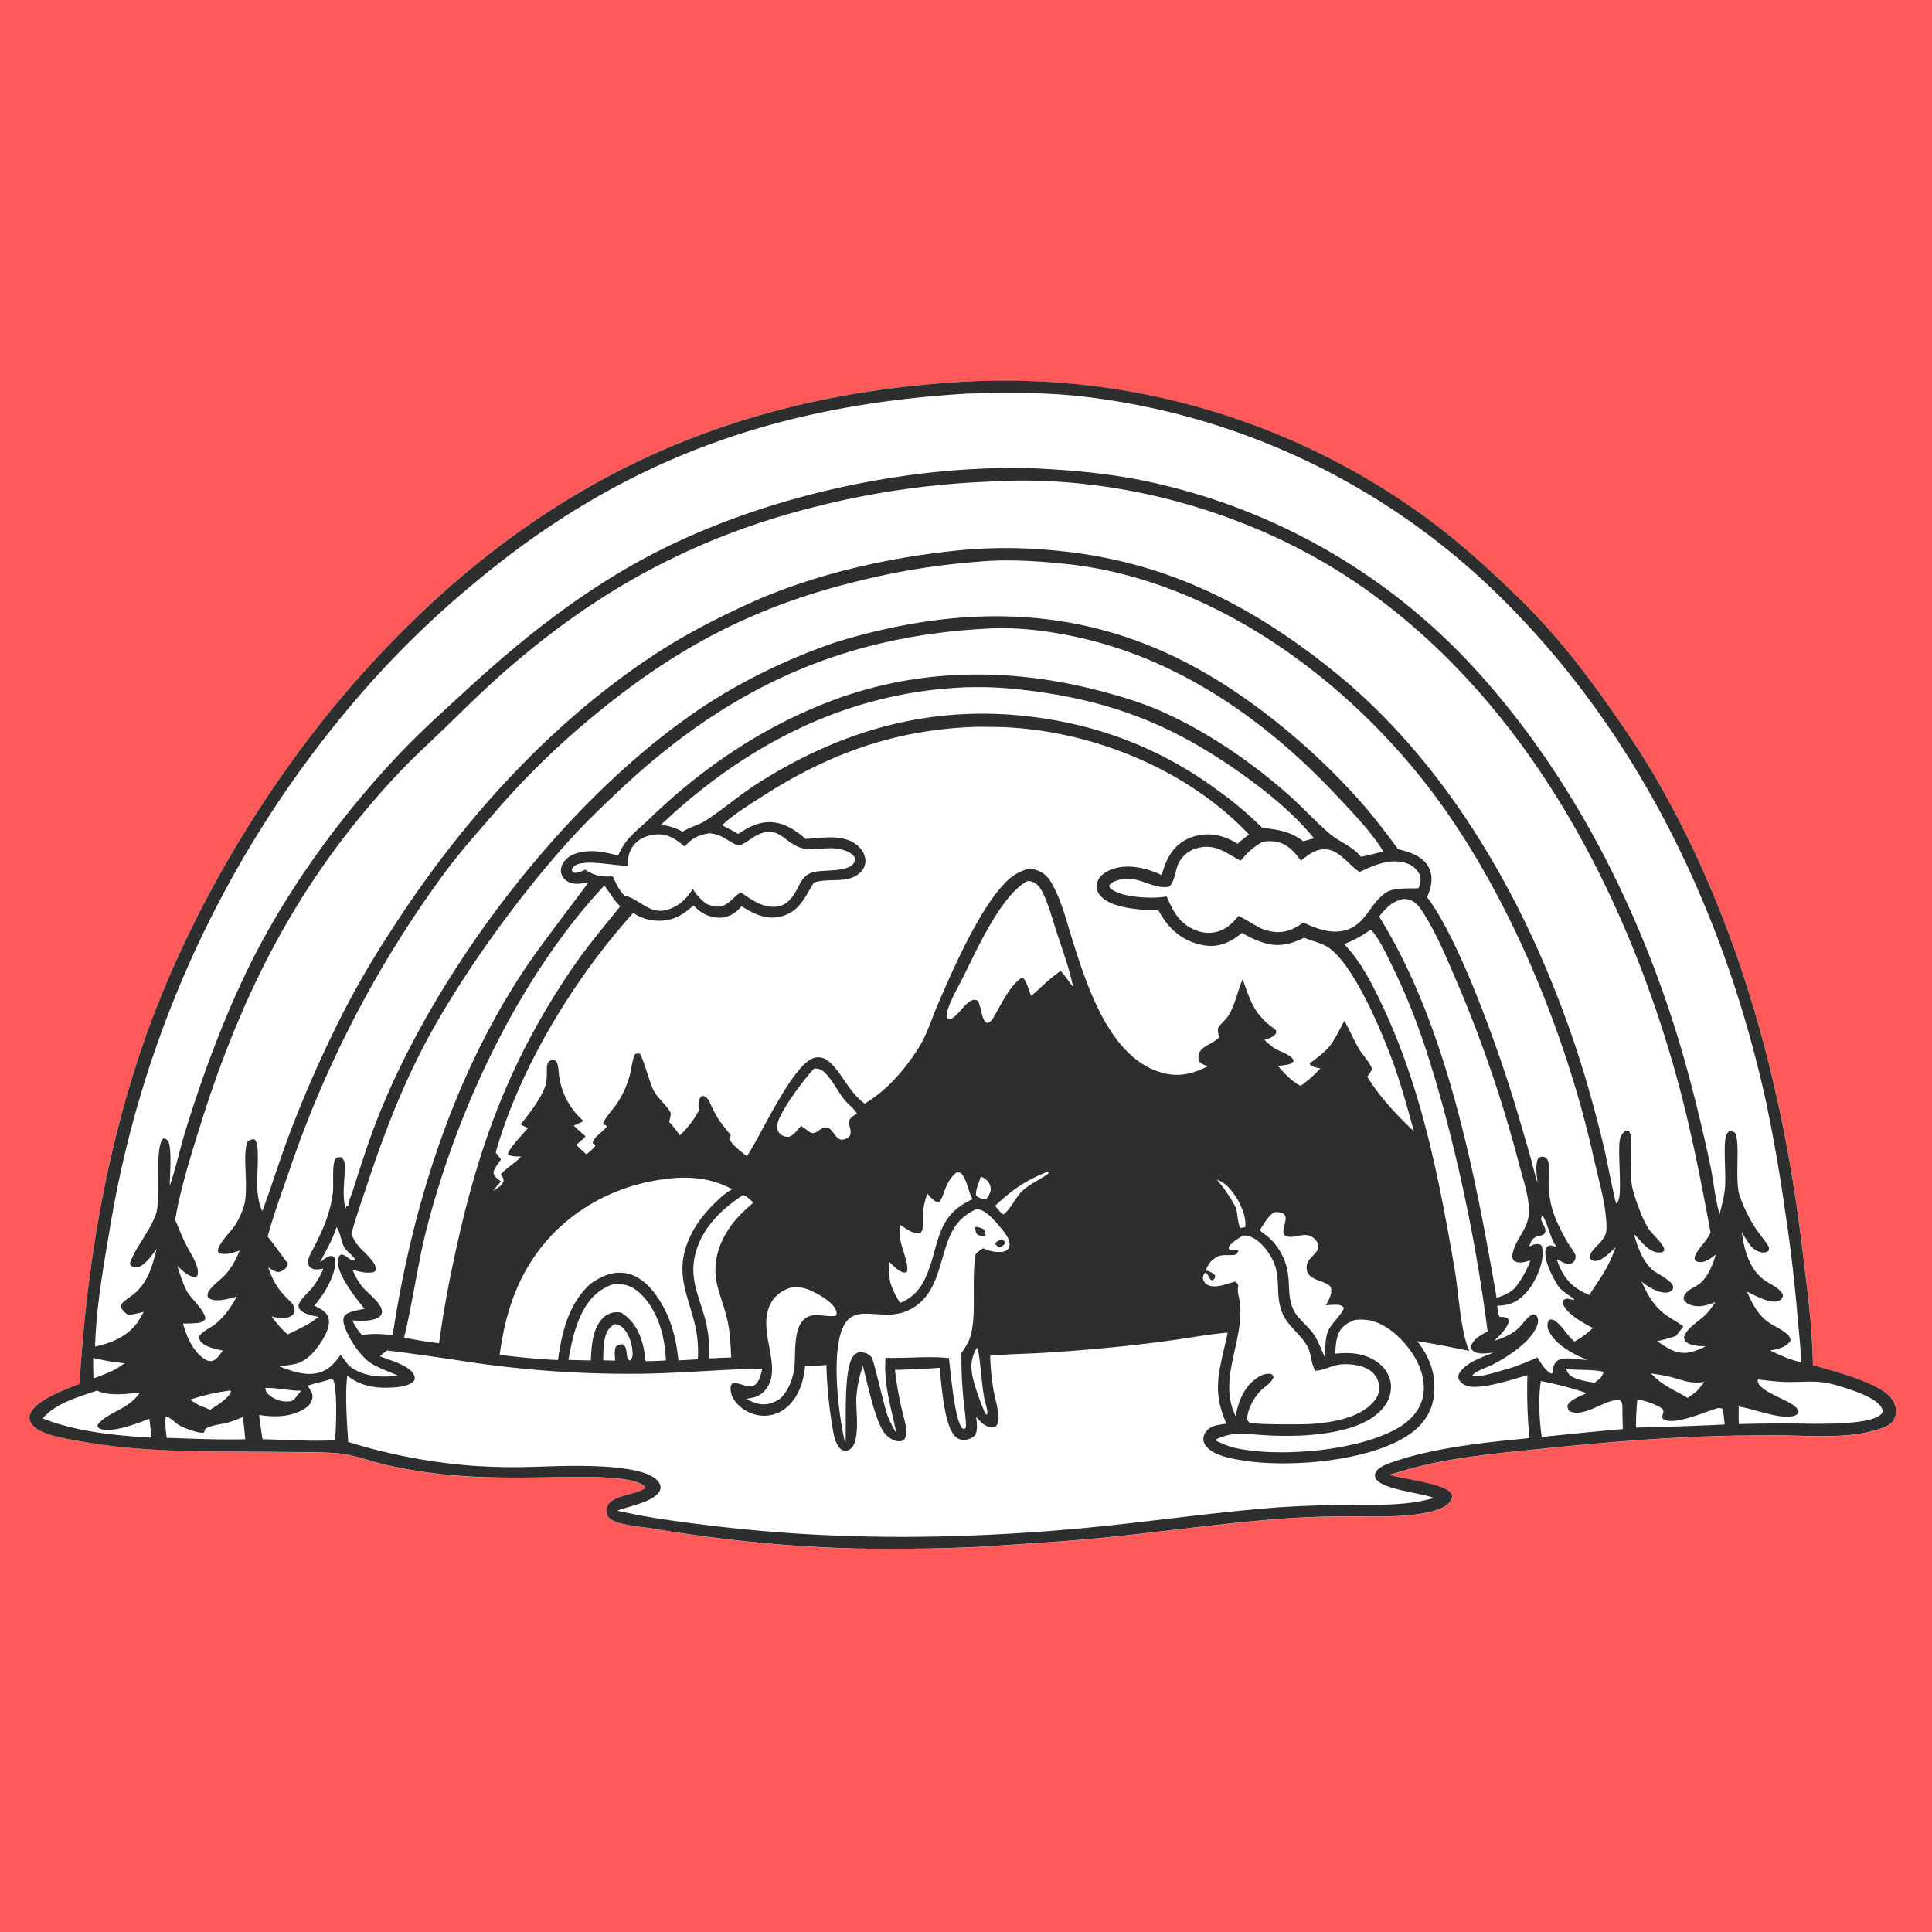 <svg xmlns="http://www.w3.org/2000/svg" viewBox="0 0 1024 1024"><defs><style>.cls-1{fill:#ff5959;}.cls-2{fill:#2d2f2e;}</style></defs><g id="Layer_2" data-name="Layer 2"><g id="Layer_1-2" data-name="Layer 1"><path class="cls-1" d="M0,0H1024V1024H0ZM512.2,202.25c-131.51,7.23-232.66,57.1-320.49,155.15-50.17,56-93.72,129.33-117.5,200.73-18.84,56.58-28.52,116-32.06,175.39C35.07,736.21,19,742,16.06,749.39a5.18,5.18,0,0,0,.06,4.05c1.44,3.32,5.45,5.29,8.67,6.4,6.72,2.31,14.24,3.43,21.25,4.62,34,5.78,69,4.68,103.37,5.17,9.54.13,19.3,0,28.82.65,7.93.57,15.9,3.53,23.6,5.5,6.88,1.76,13.94,3.05,21,4.14,29.35,4.54,54.11,3.18,83.46,3,8,0,30.45-.22,35.59,5.11l-.07.94c-4.73,3.67-19.12,3.48-20.23,10.8a5.93,5.93,0,0,0,.82,4.31c3.52,4.32,17.28,5.09,22.54,6,39.31,6.58,79.8,10.64,119.68,10.88q27,.1,54-1c23.21-1.57,46.38-2.85,69.53-5.22,30.17-3.1,60.24-7.35,90.48-9.68q18.39-1.31,36.84-1.32c11,0,22.68.48,33.6-.82,5.59-.67,15.48-2.14,19.38-6.6a5,5,0,0,0,1.28-3.9c-1.88-3.37-6.86-4.58-10.37-5.58-7.57-2.17-15.39-3.08-23-5.07,7.62-2.21,15.24-4.54,23-6.13,20.79-4.24,42.59-6.14,63.69-8.28,29.44-3,58.69-5.33,88.27-6.18q15.48-.42,31-.39c17.31.15,36.91,2.12,53.58-3.23,2.76-.88,6.51-2.34,8-5a10.12,10.12,0,0,0,.56-7.71c-1.86-5.45-7.81-8.78-12.77-11-9.79-4.43-20.46-7.25-30.75-10.2-.33-21-3.27-42.06-5.78-62.89-10.45-86.75-33.67-172.76-77.76-248.75-7.13-12.3-15.22-24.16-23.35-35.81-14.62-20.94-30.64-41.35-49-59.17-15.8-15.32-31.61-29.77-49.42-42.8a377.54,377.54,0,0,0-230.79-72.28C520.6,201.93,516.38,201.94,512.2,202.25Z"/><path class="cls-2" d="M42.15,733.52c3.54-59.39,13.22-118.81,32.06-175.39C98,486.73,141.54,413.42,191.71,357.4c87.83-98,189-147.92,320.49-155.15,4.18-.31,8.4-.32,12.59-.38a377.54,377.54,0,0,1,230.79,72.28c17.81,13,33.62,27.48,49.42,42.8,18.36,17.82,34.38,38.23,49,59.17,8.13,11.65,16.22,23.51,23.35,35.81,44.09,76,67.31,162,77.76,248.75,2.51,20.83,5.45,41.89,5.78,62.89,10.29,2.95,21,5.77,30.75,10.2,5,2.24,10.91,5.57,12.77,11a10.12,10.12,0,0,1-.56,7.71c-1.49,2.69-5.24,4.15-8,5-16.67,5.35-36.27,3.38-53.58,3.23q-15.48,0-31,.39c-29.58.85-58.83,3.18-88.27,6.18-21.1,2.14-42.9,4-63.69,8.28-7.77,1.59-15.39,3.92-23,6.13,7.58,2,15.4,2.9,23,5.07,3.51,1,8.49,2.21,10.37,5.58a5,5,0,0,1-1.28,3.9c-3.9,4.46-13.79,5.93-19.38,6.6-10.92,1.3-22.61.82-33.6.82q-18.43,0-36.84,1.32c-30.24,2.33-60.31,6.58-90.48,9.68-23.15,2.37-46.32,3.65-69.53,5.22q-27,1.16-54,1c-39.88-.24-80.37-4.3-119.68-10.88-5.26-.88-19-1.65-22.54-6a5.93,5.93,0,0,1-.82-4.31c1.11-7.32,15.5-7.13,20.23-10.8l.07-.94c-5.14-5.33-27.58-5.15-35.59-5.11-29.35.14-54.11,1.5-83.46-3-7-1.09-14.08-2.38-21-4.14-7.7-2-15.67-4.93-23.6-5.5-9.52-.69-19.28-.52-28.82-.65C115,769.14,80,770.24,46,764.46c-7-1.19-14.53-2.31-21.25-4.62-3.22-1.11-7.23-3.08-8.67-6.4a5.18,5.18,0,0,1-.06-4.05C19,742,35.07,736.21,42.15,733.52Zm469.18-524.8C410.27,214.9,328.77,244.14,251,309.4a504.29,504.29,0,0,0-56.16,54.28,574.61,574.61,0,0,0-136.7,288c-3.45,20.29-7.16,41.49-7.75,62.06,9-2,17.66-5.54,22.94-13.56,1-1.56,1.92-3.23,2.83-4.86A66.27,66.27,0,0,1,67.86,697c-1.5-1.27-2.91-2.28-3.71-4.12a3.61,3.61,0,0,1,1.41-2.94c2.06-1.84,4.56-3.22,6.59-5.12C78.73,678.64,81,670.29,83,661.85c-2.31,3.2-6.31,9.29-10.53,9.87-1.49.21-2-.25-3.21-1-.54-1.22-.33-1.36.14-2.56,3.08-7.89,9.74-15.2,13.19-24.45,2.91-7.79-1-36.66,4.11-40.29A2.72,2.72,0,0,1,89,604.79c2.35,3.22.9,19.08,1,23.62,3.38-9.75,5.44-19.95,8.51-29.81,8.53-27.32,18.16-53.81,30.32-79.75,20.65-44.08,52-87.35,85.7-122.21,10.07-10.4,20.95-20.1,31.58-29.92,33-30.47,67.7-57.71,108.31-77.37,57.26-27.71,128.94-42.91,192.53-41.18,19,.87,37.88,2.45,56.62,6.07a327.19,327.19,0,0,1,177.88,99.93C837,414.81,874.86,493.3,895.71,572.42q6.07,22.79,10.92,45.89c1.67,8.27,2.43,17.16,4.8,25.22,1.11-4.5,2.41-9.08,2.83-13.7.66-7.25-.87-21.67.41-27.21a4.72,4.72,0,0,1,1.92-3.07,4.07,4.07,0,0,1,3,.89c3,5-.36,25.22,2.51,33.44a77,77,0,0,0,9.14,18.25c1.86,2.67,4.14,5.23,5.82,8,.73,1.18.58,1.46.35,2.76a4.31,4.31,0,0,1-3.78.84c-3.76-.67-5.69-3.06-7.67-6.12-.95-1.49-1.89-3-2.81-4.49,1.35,9.29,3.91,19.45,11.92,25.31,3.48,2.55,8,3.83,9.94,7.91a3.17,3.17,0,0,1-1.34,2.62c-1.64,1.35-4.42,1-6.31.5-3.92-1-7.75-3.12-11.4-4.84,2.25,5.26,4.65,10,8.73,14.07,4.45,4.47,14.21,7,14.33,11.81-1.17,2.19-3.75,3.53-6.07,4.23a44.08,44.08,0,0,1-4.7,1,74.6,74.6,0,0,0,16.38,6.37c-.24-8.15-1.19-16.32-1.91-24.45Q950.35,669.2,946,641q-4-28.62-9.94-56.91c-22.69-103.2-70.19-201.23-147.73-274.31a376.19,376.19,0,0,0-216.63-99.85c-19.37-2-39.23-1.95-58.68-1.29C512.44,208.64,511.89,208.67,511.33,208.72Zm12.9,46.56a444.17,444.17,0,0,0-90.89,13c-64.76,16.07-116.87,44.48-166.83,88.47-10.09,8.88-19.67,18.36-29.3,27.71-8.81,8.55-17.89,16.71-26.3,25.67-51.58,55-82.16,114.29-104.56,185.73-4.78,15.27-11,35-13.49,50.64,1.82,4.46,3.62,8.92,5.77,13.23,1.87,3.73,4.48,7.49,5.73,11.46a8.13,8.13,0,0,1,.24,5c-.82.64-.9.75-2,.57-3.26-.55-6.27-3.62-8.6-5.8,1.46,4.49,2.79,9.12,5,13.29,2.34,4.34,9.62,10.16,9.86,14.82a5.25,5.25,0,0,1-4,2.11,62.62,62.62,0,0,1-7.87.31c1.79,6.72,5.51,15.44,11.91,19.11a4.85,4.85,0,0,0,3.87.64c2.19-.7,4-3.61,5.33-5.38-3.83-.89-9.57-1.82-12-5.25a3.93,3.93,0,0,1-.51-2.16c.8-2.4,6.36-4.85,8.42-6.54a45.41,45.41,0,0,0,11.41-14.68c-3.67,1-10.87,3.22-14.37,1a2.48,2.48,0,0,1-.9-.82,4.11,4.11,0,0,1,.94-3.67c1.86-2.49,4.55-4.49,6.82-6.62,4-3.72,7.14-9.25,9.13-14.29-3.49,1.11-6.81,2.37-10.51,1.51-.55-.47-1-.55-1-1.35,0-3.79,7.35-10.69,9.45-14.18a41.71,41.71,0,0,0,4.46-10.25c2.5-9.13-1.26-27.31,1.86-33.55a5.64,5.64,0,0,1,3.34-1.25c1.43,1.15,1.63,2.82,1.8,4.6,1.06,11-2.22,23.31,2.59,33.59,5-13.39,9.18-27.07,14.22-40.47a650.5,650.5,0,0,1,28.24-64,476.21,476.21,0,0,1,24.8-42.68c36.64-57.4,84-110.87,141.34-148.34,15.79-10.33,32.9-19.1,50.06-26.89,33-15,72.41-23.91,108.39-27.67a258.66,258.66,0,0,1,51.15-.3c58.31,5,104.41,27.75,149.66,64.21,66.5,53.57,109.94,136.5,133.9,217.15q5.37,18.28,9.74,36.86c.89,3.75,5.3,26.62,6.14,28.15,1.9-1.75,1.8-5.73,1.91-8.23.28-6.24-1-21,0-25.65a7.29,7.29,0,0,1,2.19-4.08,2.64,2.64,0,0,1,1.54-.81c.88.23.83,0,1.29.73a8.61,8.61,0,0,1,1,4.53c.34,7.78-1,17.7.6,25.17A78,78,0,0,0,868.55,640a56.37,56.37,0,0,0,5.38,11.47c1.79,2.67,8.26,8.16,8.19,11.17-.75,1-.88,1.08-2.17,1.18-6,.45-10.23-6.23-14-9.86,2.05,6.9,4.47,14.31,10.06,19.24,2.3,2,12.26,6.32,10.63,9.9A3.58,3.58,0,0,1,884,685c-4,.85-9.87-2.57-12.84-4.89-.38-.3-.75-.62-1.12-.94,3.4,7.67,7.06,14,14.2,18.69,2.66,1.76,5.53,3.26,8,5.25l-4,5a78.29,78.29,0,0,1-9.9,2.71c5.34,3.69,10.34,7.31,17.22,5.94a35,35,0,0,0,8.43-3.15c-3.22-.24-8.4-.13-10.67-2.76a3.37,3.37,0,0,1-.76-2.14c1.44-5,8.17-8.5,11.72-12.16a41.83,41.83,0,0,0,4.85-6.39c-4.55,1.77-8.8,3.18-13.62,1.27a5.65,5.65,0,0,1-3.07-2.62,4,4,0,0,1,1.17-3.5c1.79-2,4.59-3.07,6.76-4.6,4.63-3.27,7.52-10.45,9-15.74-2.71,2-5.42,4.37-9,3.92a3.92,3.92,0,0,1-1.84-.81,3.09,3.09,0,0,1,.11-2.92c2.1-4.33,6-7.31,8-11.9-5.48-29.59-11.18-58.79-19.48-87.76C859,467.1,806.16,368.83,720.06,309.71,664.35,271.45,591.73,251,524.23,255.28Zm-5.63,42.43A380.73,380.73,0,0,0,454.67,308c-55,13.43-96.69,35.47-140.23,71.59a425.15,425.15,0,0,0-50.55,49.14c-9.06,10.52-18.51,21-26.9,32.1a579,579,0,0,0-83.72,159.86c-3.91,11.44-8.33,23.1-11.4,34.77,3.78,4.53,7.08,9.56,10.75,14.22a5.14,5.14,0,0,1-2.91,3.74,3.92,3.92,0,0,1-3.46.57,14.22,14.22,0,0,1-4.09-2.45c2.22,6.73,4.64,11.17,9.61,16.2,1.17,1.19,2.95,2.62,3.68,4.11a5,5,0,0,1,.36,4.38c-1.54,1.75-3.43,2.27-5.72,2.44a19.23,19.23,0,0,1-6.13-1,48,48,0,0,0,8.52,9.59c5.72-2.75,11.45-5.26,16.42-9.29-3.13-.59-8.31-1.52-10.22-4.25-.54-.77-.4-1.28-.42-2.19,1.45-3.58,5.2-6.39,7.6-9.41a44.83,44.83,0,0,0,5.53-9.68c-2.36.31-4.66.91-6.76-.57a3.34,3.34,0,0,1-1.28-2c-.41-1.72.43-3.76,1.21-5.24,5.55-10.52,10.34-20.34,11.86-32.36.55-4.35-.69-15.57,1.56-18.34a4.34,4.34,0,0,1,3-.51c1.51,1.49,1.75,2.72,1.78,4.81.13,6.84-1.77,16,.58,22.47a7.88,7.88,0,0,0,.18-1.46l1.13-.08a6.77,6.77,0,0,1,0-.78c.24-2.24,1.69-5.15,2.4-7.39q4.28-13.76,9-27.36C227,516.23,307.48,411,388.37,364.92a322.19,322.19,0,0,1,54.46-24.49c64.84-19.82,127.45-20.39,188.49,12.11,33.61,17.89,67.4,46.41,92.21,75.14,6.17,7.15,11.89,14.86,17.54,22.43,6,1.47,12.74,3.52,16,9.27,2.15,3.78,2,8.26.74,12.3-.41,1.31-.91,2.6-1.39,3.88,17.33,22.64,38.59,83,47.15,111.7q3.95,13.23,7.74,26.53c1.23,4.37,2.15,8.89,3.63,13.18-.35-4.06-1.4-9.09.25-12.89a3.07,3.07,0,0,1,3-.93,2.85,2.85,0,0,1,2.22,2.07c1.17,2.91.33,8.06.4,11.28a50.72,50.72,0,0,0,3.68,19.42,111.62,111.62,0,0,0,6.77,13.25c1.07,1.79,2.7,3.67,3.54,5.54a3.7,3.7,0,0,1-.22,3.33,3.43,3.43,0,0,1-2.59,1.85c-2,.26-5-1.59-6.82-2.44,2.26,7.39,6.19,13.25,13.14,17,1.3.71,2.64,1.35,4,1.93,6.3-9.63,10.07-14.24,14-25.34-2.59,2.44-7.47,7.81-11.38,7.26a3.44,3.44,0,0,1-2.44-1.71c.56-5.58,8.93-8.08,9-15.42.11-11.63-4.21-25.87-6.76-37.32-15.48-69.54-48.44-149-93.68-204.3-45.75-56-113.8-103.55-187.33-110.78C549.11,297.32,533.21,296.27,518.6,297.71Zm4,35.5c-77.91,4.15-137.79,32.51-194.3,85.69-9.34,8.79-18.67,17.76-27.26,27.3-27.89,30.95-60.27,75.92-78.92,113.08-11,21.9-19.59,44.57-27.25,67.81-2.93,8.91-6.26,17.88-8.62,27l.29.64a25.26,25.26,0,0,0,3.32,5.56c2.51,3.07,9.56,8.5,9.47,12.69a2.7,2.7,0,0,1-2.31,1.44c-3.49.45-6.93-.49-10.22-1.5A39.2,39.2,0,0,0,192,682c2.53,3.19,12.63,10.27,10.05,14.84-1.14,2-4.46,2.71-6.55,3a44.88,44.88,0,0,1-8.75,0,31.18,31.18,0,0,0,5.06,7.7,56.85,56.85,0,0,1,16.32.22c10.4-69.31,33.35-141.67,73.75-199.61,9.75-13.69,20-27,30.05-40.47-4.17.66-8.23,1.69-11.94-1.05a6.56,6.56,0,0,1-2.69-4.62,8.32,8.32,0,0,1,2.36-6.15c3.28-3.6,8.69-4.67,13.34-4.73,5-.06,9.81,1.08,14.59,2.36,4.26-9.68,9.57-12.67,16.8-19.66,27.46-26.51,58.68-47.76,94.32-61.63,46-17.91,94.87-18.68,142.45-6.48,11.7,3,23.66,6.5,34.69,11.42,24.23,10.8,47.73,26.91,67.52,44.49,7.21,6.41,13.78,13.7,21,19.94,5.58,4.79,12.14,6.68,17,12.57,4-.9,7.9-1.78,11.8-2.91-6.59-10.57-15.51-19.71-24-28.78-36.79-39.46-82.1-71.71-135.23-84.07C557.46,334.54,539.52,332.14,522.61,333.21Zm-8.81,31c-63.45,2-117.94,29.86-163.5,73a28.41,28.41,0,0,1,11.54,3.66c3.88-2.68,8.43-3.47,12.29-6,9.47-6.14,18-13.67,27.59-19.75,41.78-26.54,86.64-40.28,136.4-36.12,39.88,3.41,75.7,16.41,107.88,40.3a191.21,191.21,0,0,1,23,19.44c8.27,1,14.94,1.85,21.78,7.17l5.64-1.61c-10.07-12.47-23.56-23.53-36.54-32.9-38.67-27.92-73.08-41-120.65-46.1A190.65,190.65,0,0,0,513.8,364.25Zm4.87,21c-42.33,1.12-77.58,13.35-113.2,36-6.57,4.17-17.57,11-22.75,16.22,2.88,1.47,5.78,2.89,8.51,4.61,6.45-4.33,12.84-7.51,20.87-5.83,5.75,1.22,10.54,4.67,14.92,8.42,8.81-.48,20.4-2.81,27.61,3.65a11.17,11.17,0,0,1,4.09,7.74,8.4,8.4,0,0,1-2.58,6.24c-6.53,6.57-16.84,2.74-24.79,5.56-4.82,7.8-7.58,15.53-17.71,18-7.45,1.82-14.13-1.43-20.25-5.3l-.35-.22c-2.85,3.41-6.26,5.76-10.82,6.07a17.54,17.54,0,0,1-13-4.91c-.57-.52-1.13-1.06-1.67-1.61-5.81,5.35-11.28,8.54-19.51,8.14a23.5,23.5,0,0,1-12.41-4.14c-31.29,34.8-60.07,81.81-72.89,127l2.82,3.66c-1.39,2.17-3.64,4.51-4,7.08.57,2.23,2.21,3.24,3.94,4.59l-4.25,5c2.1-1.33,5.2-2.72,5.64-5.4.19-1.11-.78-2.33-1.4-3.2.39-1.53,8.79-7.21,10.76-9.54-2.22-.15-5.11,0-7.05-1.15.33-3.1,8.35-11.22,10.67-14a39.17,39.17,0,0,1-3.9-1.92c4.48-5.64,12.52-15.7,13.65-22.78a57,57,0,0,0,.21-6.8c.07-2.48.46-4,3-4.7,1.11.28,1.8.28,2.34,1.45,1,2.12.9,5.72,1.31,8.07a39,39,0,0,0,12.85,23l-5.2,2.39c2,2,4.1,3.87,6.28,5.7a55.63,55.63,0,0,1-5,4.49c1.76,1.68,3.52,3.37,5.35,5a22.39,22.39,0,0,0,4.82-4.49l-.2-.7-1.23-.64c.15-3.18,5.74-6.16,7.51-9a3.57,3.57,0,0,0-2-1c-.07-2.16,5.26-8.16,6.62-10.07A48.8,48.8,0,0,0,334,569.08c.77-3.4,1.08-7.07,2.52-10.26a3,3,0,0,1,2.6-.28c1.55,1.49,5.26,15.53,7.43,19.67s7.58,8.18,9,12a27.61,27.61,0,0,1-.9,4.43,60.74,60.74,0,0,1,5.67,7.13,51.4,51.4,0,0,0,10.18-13.29c-.44-2.63-.57-4.88,1-7.17l1.14-.53c2.63,1,3.12,2.62,4.23,5,3.75,8.12,5.28,9.21,10.51,16-.28.59-.56,1.11-.89,1.68,1.54,3.55,6.37,6.85,9.33,9.4l.47-.7c7.08-10.46,24.38-49.26,35.63-51.58a8.17,8.17,0,0,1,6.29,1.19c7.41,5.24,11.24,16.83,20.12,23.17,11.83-7.06,21.23-18,28.57-29.57,4.52-7.29,6.79-15.09,10.13-22.91,7.88-18.43,22.35-51.25,36-64.81a25.21,25.21,0,0,1,12.13-7.13l1.08-.24c5.12,1.27,8.09,2.68,10.9,7.4,5.31,8.94,8,20.13,11.09,30,7.86,24.8,20,63.82,48.37,71.07,8.72,2.23,15.76.26,23.64-3.64-1.71-.61-4.15-1.2-4.86-3.11a6.53,6.53,0,0,1,.63-4.69c2.23-3.36,7.58-4.43,10.21-7.68l-.18-.63a8.11,8.11,0,0,1-.37-4.3c1.66-2.49,4.32-4.39,5.77-6.94,3.3-5.79,4.57-12.67,7.2-18.76,4.1,11.46,6,18.57,16.44,26,.82.58,1.36,1,1.29,2.06l0,.63c-1.52,2.07-3.8,2.74-6.16,3.45a42.49,42.49,0,0,0,4.89,4.2c2.93,2,9.43,3.55,10.61,6.88a4.35,4.35,0,0,1-3.1,2,47.36,47.36,0,0,1-5.33.69c3.57,4,7.19,8.2,12.09,10.59a59.1,59.1,0,0,0,10.44-9.29,12.54,12.54,0,0,1-5.2-1.6l-.41-1c12.23-9.15,11.18-9.53,18.36-22.5,2.9,4.91,5,10.21,7.9,15.12,1.54,2.65,6.61,8,6.69,10.65a24.12,24.12,0,0,1-2.45,3.77c6.52,10.81,15.62,20.35,24.73,29-3.17-11.37-6.24-22.75-10.14-33.9-5.6-16.05-21.87-55.81-36.1-64.09-3.68-2.15-8-2.94-11.92-4.64-7.84,3.72-14.32,5.27-22.79,2.26a64.72,64.72,0,0,1-10.21-4.82c-5.51,4.55-11.32,7.53-18.72,6.77a31.22,31.22,0,0,1-20.85-11.59,41.38,41.38,0,0,1-4.65-7.13c-8.57-.2-24.54-.77-30.74-7.67a7.59,7.59,0,0,1-2.06-5.83,9.14,9.14,0,0,1,4.14-6.22c5.38-3.8,12.77-4,19.05-2.8a47.77,47.77,0,0,1,11.28,3.87c2.21-7.83,5.06-14.43,12.54-18.64a25.54,25.54,0,0,1,20-1.66,35.2,35.2,0,0,1,7.67,3.63,76.69,76.69,0,0,1,6.08-4.87c-33.11-35.08-84.61-55.62-132.47-57C525.93,385.28,522.3,385.24,518.67,385.24ZM376.06,441.65c-5.89.91-9.17,2.48-13.17,7.07-4.55-3.87-8.81-6.86-15.1-6.45-4.32.29-8.82,2-11.66,5.39s-3.47,7.1-3.38,11.21c-7.1.2-25.29-4.36-29.2,1a3.42,3.42,0,0,0-.51,1.29c.56,1.16.59,1.06,1.81,1.52a14.82,14.82,0,0,0,5.23-1.74c5.35,3.37,8.41,3.84,14.68,3.56,1.76,3.74,3.29,7.12,6.15,10.16l.62.15c9.21,2.4,14.18,12.69,26.9,5.32,3.86-2.23,6.35-5.28,8.77-8.94a28,28,0,0,0,7.54,8.06c3,1,6,2,9,.6,3.44-1.6,5.67-4.94,8.9-6.88,5.89,4,12.41,8.9,20,7.39,3.63-.72,6.3-3.32,8.24-6.35,3.31-5.16,4-10.33,10.78-11.88,5.15-1.18,18.21.1,20.9-4.76a3.67,3.67,0,0,0,.33-3.08c-1.7-2.56-4.82-3.57-7.71-4.21-6.55-1.44-13.09.84-19.13-.33-10.67-2.05-13.3-14.93-27.62-5.41-2.21,1.47-4.2,3-6.74,3.89C385.29,446.17,384,442.45,376.06,441.65Zm293.52,4.43c-5,2.47-8.49,5.87-12,10.1l-.5-.25c-8-4.16-13-9.11-23.24-6.23a15.31,15.31,0,0,0-9.14,7.83c-1.87,3.58-2,10.46-5.41,12.58-9.8,1.12-17.15-7.43-27.75-3.25a7.27,7.27,0,0,0-3.39,2.11c-.41.59-.08,1,.1,1.58,4.7,4.55,16.95,5.32,23.35,5.21a59.8,59.8,0,0,0,6.8-.59c3.42,8.08,6.79,14.55,15.5,17.91a17.26,17.26,0,0,0,13.89-.22c3.65-1.75,6.12-4.39,8.7-7.43,4.08,2.1,7.93,4.58,12,6.73,5.81,2.19,10.76,2.73,16.64.16a32.48,32.48,0,0,0,5.72-3.36c7.36,3.53,15.77,6.62,23.9,3.56,9.54-3.6,12-14.71,20.43-19.79,4.24-2.54,16.23-1.63,16.63-2a2.37,2.37,0,0,0,.4-.9,8.68,8.68,0,0,0,.22-6.3,12,12,0,0,0-7.52-6.16c-8.37-2.53-16.87,1.33-24.31,4.8-.13-.09-.26-.16-.38-.25-6.31-4.22-11.3-13.05-20.09-11.62-4.23.69-7.35,3.27-10.59,5.86-3.89-5.13-7.52-9.4-14.35-10.19A23.33,23.33,0,0,0,669.58,446.08ZM544.71,466.92c-13.8,7-27.06,36.58-34,50.5-2.89,5.81-6.67,12.09-8.56,18.3a4.73,4.73,0,0,0,0,3.78c.37.7.33.47,1.26.76,5-1.44,9.6-12.67,14.76-9.9,2.09,2.9,1.89,10.87,5.14,11.86,2-.65,2.77-2,3.77-3.8,3.66-6.21,8.09-15.94,14.21-20l1-.09c2.11,2.36,3,6.59,4.29,9.52,4.93-4.24,9.52-9,14.86-12.74l.7-.5c2.52,2.59,4.27,5.68,6.6,8.41-2-9.92-5.67-19.69-8.81-29.32-2-6.18-3.74-12.75-6.38-18.68-1.08-2.43-2.44-5.19-4.63-6.79A8.61,8.61,0,0,0,544.71,466.92Zm-224.43,2.45c-45,48.3-77.59,117.75-94,181.31-5,19.29-7.38,39.08-12.13,58.36l9.44,1.64,9.14,1.3c2.51-18.83,6.07-37,10.27-55.52,12.4-54.73,29.85-99.37,61.93-145.59,7.39-10.65,15.75-20.39,23.81-30.52C325,476.91,323.36,473.11,320.28,469.37Zm423.14,7.19c-5.77,1.4-8.9,4.79-12.46,9.25,35.84,57.41,50.87,136.11,62.29,202.11,3.66-1.23,6.89-2.59,9.73-5.32A52.6,52.6,0,0,0,811.16,668c-3.06.87-5.48,1.85-8.52.41a3.93,3.93,0,0,1-1-3.61c1.51-8.28,8.59-13.35,8.72-22.49.12-8.25-3.14-17.38-5.24-25.35a685.16,685.16,0,0,0-34.21-99.48c-4.82-11.22-9.8-23.06-16.37-33.4-1.9-3-4.26-6.43-7.92-7.32A12.88,12.88,0,0,0,743.42,476.56Zm-17.18,16.33a59.67,59.67,0,0,1-13.84,7.51c8.87,9.16,14.9,21.12,20.3,32.58,20.87,44.29,30,91.53,38.27,139.49,2,11.44,3.26,34.31,7.8,43.53-9.18-1.86-18.35-3.75-27.61-5.14,6.89,8.8,10.21,18.07,8.77,29.38-1,8-5.46,14.51-11.81,19.21C728,774.38,684.33,778,659.67,774.23c-6.24-1-16.59-2.59-20.63-8a5.67,5.67,0,0,1-1.15-4.48,7.56,7.56,0,0,1,3.3-4.82c2.6-1.69,5.87-1.92,8.87-2.32-8.36-18.61-3.27-29.21.63-48.25-8.06.6-16,2-24,3.23q-15.4,2.24-30.91,3.89-21.57,2.28-43.22,3.58c-9.23.55-18.53.64-27.73,1.49a122,122,0,0,0,1.84,18.68c.83,4.55,2.45,9.64,2.56,14.22a6.33,6.33,0,0,1-1.4,4.59,4.6,4.6,0,0,1-4.12.1c-2.84-1.1-4.41-2.91-6.32-5.2.32,3.38,1,6.73-.62,9.85a9.28,9.28,0,0,1-6.3,2.45,6.74,6.74,0,0,1-4.82-2.64c-5.38-6.54-6.67-27.18-7.61-35.63q-11.83.81-23.7,1.1a184.76,184.76,0,0,0,3.75,21.39c.78,3.49,2,7.1,2.34,10.65a6.83,6.83,0,0,1-.85,4.39,3.23,3.23,0,0,1-2.83,1.4c-2.64.17-5.57-1.74-7.29-3.56-5.47-5.76-9.84-28.06-12.14-36.37a66.4,66.4,0,0,0-3.41,16.54c-.49,6.71,2.64,24.72-4,28a3.79,3.79,0,0,1-3.38.08c-2.8-1.34-4.16-6-4.7-8.73A233.74,233.74,0,0,1,438,723.4a83.75,83.75,0,0,1-11.3.72c-.68,8-3.45,16.45-9.71,21.78a18.29,18.29,0,0,1-13.83,4.39,19.89,19.89,0,0,1-13.45-7.49,10.52,10.52,0,0,1-2.44-7.63,3.75,3.75,0,0,1,.82-1.84c4.83-1.42,10.33,5.36,14.06-1.91a26.87,26.87,0,0,0,1.86-6c-20.51.32-41,2.24-61.49,2.65a573.93,573.93,0,0,1-97.64-6.75c-13.26-2-26.46-3.93-39.77-5.55-1.26,1-2.51,2.06-3.79,3.05,4.81,2,15.89,4.83,18.07,9.95a3.32,3.32,0,0,1,.07,3.05c-2.88,3.15-8.61,3.46-12.68,3.64-8.28.36-16.08-1-22.7-6.36-1.3,9.46-.17,25.42.47,35.17a301.25,301.25,0,0,0,64.06,12.46,308.12,308.12,0,0,0,31.14.8c12.5-.12,64.37-3.83,70,9.18a4.13,4.13,0,0,1-.08,3.47c-2.9,5.84-16.61,8.17-22.47,10.5,16.91,3.92,34.46,6.1,51.68,8.16,64.45,7.69,128.88,7.14,193.48,1.24,34.8-3.19,69.5-8.43,104.34-11.1q18.75-1.26,37.57-1.32c15.16-.15,31,.61,45.7-3.7l-.43-.17c-6.38-2.54-28.12-4.44-30.51-10.49a3.27,3.27,0,0,1-.1-2.44c1.15-3.55,8-5.55,11.2-6.61,21.31-7.1,48-9.88,70.48-12a275,275,0,0,1-1.06-33.35c-7.53,2-26.78,8.8-33.36,5.08a6.13,6.13,0,0,1-3.17-3.43,4.22,4.22,0,0,1,.93-3.41c3.74-5.31,11.84-7.79,17.6-10.23-3,.31-7.87,1.2-10.49-.7-1.17-.85-1.2-1.21-1.46-2.55,1.22-4.09,5.4-6,8.86-8a888.5,888.5,0,0,0-23.19-117.41c-6.9-25.37-14.78-50.42-26.36-74.1-3.35-6.86-7-15.22-11.86-21ZM431.49,566.38c-4.83,4.89-19.82,24.65-19.62,30.75a5.34,5.34,0,0,0,1.59,3.81,5.89,5.89,0,0,0,4.66,1.56c2.58-.58,4.68-4,6.48-5.73,1.31.86,2.58,1.71,3.8,2.69a4.86,4.86,0,0,0,2.54,1.18,7.83,7.83,0,0,0,3.33-1.7l.55-.29a6.23,6.23,0,0,1,3.95-1c3.61,1.7,4.37,7.85,9.13,6.09,1-.39,2.42-1.15,2.75-2.29,1.08-3.76-2.95-7,1.75-10.09.59-.39,1.2-.75,1.82-1.1-1.48-2.65-4.86-5.08-6.83-7.59-3.25-4.11-5.62-9.12-9.14-13a9.72,9.72,0,0,0-4.12-3.09A8.07,8.07,0,0,0,431.49,566.38ZM555.36,621c-11.27,4.34-19.29,9.84-27.94,18.14l3.23,3.8,1.08.74c3-1.61,6.66-8.86,9.39-11.72,3.66-3.82,9.31-6.41,13.72-9.3.69-.45.46-.32.95-1.17Zm-48.14.27-.55.44c-6.59,5.34-6.28,14.6-9.58,15.55-2.43-.73-3.82-2.79-5.54-4.56a35.34,35.34,0,0,0-2.44,12.81,33.89,33.89,0,0,1-.15,5.88,3.54,3.54,0,0,1-1.25,2.13c-3.22.69-6.74-1.79-9.35-3.48l-1.16-.77a35.52,35.52,0,0,0,0,7.85c.66,4.35,4.84,13.67,3.41,17.06a3,3,0,0,1-2.92-.19c-2.39-1.06-4.71-3.66-6.64-5.42a56.89,56.89,0,0,0,.73,10.75,42.58,42.58,0,0,0,5.31,11.27c6.55-2.6,10.95-7.58,13.73-14,7.4-16.94,4.73-32.12,24.71-41l-.35-.62c-2-3.62-3-11.13-6.18-13.38Zm12.66,2.32c-.87,2.88-2.87,7-2.58,9.89,1.29,1.7,3.28,1.85,5.29,2.33,1.39-2,3-4.28,2.39-6.84a7.34,7.34,0,0,0-3.86-4.76A11,11,0,0,0,519.88,623.63ZM354.43,624.7c-26,2.79-50.27,15-66.82,35.47-13.82,17.09-19.88,36.49-22.8,58,10.27,1.06,20.62,2.4,30.95,2.64,2-14.8,5.72-30,17.22-40.38,5.47-3.83,11.71-6.83,18.6-5.6,7.37,1.31,13,6.87,17,12.86,6.94,10.37,9.72,21.09,11,33.34l10.3-.55a67.14,67.14,0,0,0-1-16c-3.45-16.37-11-27.88-4.8-45,3.36-9.24,9-16.34,16.07-23.08a39.71,39.71,0,0,1,7.88-6.09C377.93,624.67,365.78,623.3,354.43,624.7Zm290.59.67a72,72,0,0,1,9.54,13.86c.11.23.24.45.35.68,1.1,2.32,1.06,10.12,2.81,10.93l2.28-.42c.79-5.78-3-13.71-6.45-18.22C651.47,629.45,648.49,626.25,645,625.37Zm-251.14,8c-12,7.79-22.63,18.35-25.68,32.8-2.73,12.93,3.15,22.76,6.06,34.94A76.71,76.71,0,0,1,375.93,720l5.95-.31,5.65-.19c-.3-7-.59-13.94-2.22-20.81-1.46-6.15-3.91-12.06-5.31-18.2-2.95-12.91,2.37-25.76,11.05-35.23a100,100,0,0,1,8.25-7.83C397.72,636,395.94,634.05,393.88,633.37Zm123.46,7.56c-7.74,3.57-11.94,8.77-14.87,16.67-5.09,13.75-6.08,30-21.25,37-14.17,6.56-29-5.35-34.94,10.12-5.61,14.64-1.83,45.59,1.79,60.78.82-9.38-1.59-41.73,4.86-47.5a4.61,4.61,0,0,1,3.53-1.26,7.8,7.8,0,0,1,5.65,2.8c.85,1.18,6.47,25.44,8.23,30.56a55.87,55.87,0,0,0,4.78,9.53c-2.76-13.57-6.88-25.8-5.76-40,10.8.44,23.25-1,33.56.19.89,6.31,3.07,34.27,7.38,37.37.51.37.5.18,1.23,0a3.25,3.25,0,0,0,.45-1.75c-.1-4.41-.85-8.94-1.27-13.33a212.06,212.06,0,0,1-1.12-25.07,38.12,38.12,0,0,0,4-6.64c4.66-11.38,1-32,3.58-45.79,1.08-.89,2.81-2.75,4.14-2.93l.42.21c2.82,1.33,8.41,2.52,11.35,1.07a3.39,3.39,0,0,0,1.89-2.51c.69-2.74-1.81-6.35-3.44-8.32-3-3.58-8.57-10.92-13.63-11.27A5.61,5.61,0,0,0,517.34,640.93Zm158.06,1.55c-3.3,2-5.48,6.28-7.7,9.4,1.09,1.44,2.73,2.29,4.11,3.44a30.07,30.07,0,0,1,6,6.87c8.29,12.89,3.13,22.33,7.73,32,2.29,4.83,7.34,8.17,10.39,12.52,2.84,4,4.42,8.84,6.55,13.25,0-4.79-.33-9.84,1.36-14.4l.31-.65c1.74-3.59,8-9.34,8.1-11.86a5,5,0,0,0-3.82-1.49,56.64,56.64,0,0,0-5.67.28c1.61-3.13,3.46-5.86,2.65-9.5-2.73-4.34-14.39-3-12.69-12.06.84-4.48,8.37-6.95,5.36-11.95a7.37,7.37,0,0,0-5.06-3.64c-4.08-.71-8.94,2.42-12.44-.19-1.76-3.69,3.55-9.74-1.17-11.65A11.5,11.5,0,0,0,675.4,642.48Zm142,1.69a10,10,0,0,0-.62,2c.33,2.19,4.29,6.3,1.1,8.18a7.38,7.38,0,0,1-2.26.77,5.32,5.32,0,0,0-3.86,2.59,10.74,10.74,0,0,0-1.21,3l.78-.39a7.35,7.35,0,0,1,4.63-.85c.66.44,1.09.48,1.29,1.3,1.62,6.62-2.09,15.56-5.76,21-3,4.5-7.39,8.63-12.86,9.76a36.61,36.61,0,0,1-5.12.56c.28,1.78.34,4.52,1.45,5.95h.57a6.14,6.14,0,0,1,3.66.8,3.05,3.05,0,0,1,0,3c-1.23,3.08-4.73,6.41-7.1,8.73,5.18-1.45,10.41-3.82,14-7.92,1.57-1.78,3.15-4.08,5.14-5.38,1.32-.87,1.83-.68,3.07,0a5,5,0,0,1,.75,4.19c-2.47,9.28-16.35,17.95-24.26,22-2.55,1.31-9.54,3.42-10.53,5.87,4.6.95,15.18-2.92,20-4.12a136,136,0,0,0,14.56-5.77c1.92,2.9,4.06,6.89,7.21,8.57l.77-.11.08-1c.19-2.12.89-4.42,2.71-5.74,3.33-2.41,11.37-.27,15.63-.44-7.18-2.89-17.43-8.18-20.51-15.85a6,6,0,0,1-.2-4.28,3.49,3.49,0,0,1,.79-1.13,3.38,3.38,0,0,1,3,.72c3.89,2.69,6.21,7.62,10,10.7l.21.17a47.2,47.2,0,0,0,9.73-7.17c-4.51-2.36-13.71-7.34-15.61-12.38a4,4,0,0,1,0-2.28,2.86,2.86,0,0,1,2.74-.78,22.84,22.84,0,0,1,2.68.57l.34-.28c-2.92-2.48-6.7-4.27-8.77-7.55-2.82-4.45-7.62-13.48-6.37-18.9.3-1.29.7-1.5,1.74-2.13a5.89,5.89,0,0,1,3.59.78l.15-.53-.45-.61C821.77,656.25,819.44,645.92,817.4,644.17Zm-639.08,6.26c-2.1,6.91-5.52,12.34-8.75,18.71,1.76-1.37,4-3.63,6.37-3.41.81.07,1,.51,1.52,1.06,1.24,5.54-2.69,13.47-5.59,18.11a65.41,65.41,0,0,1-5.25,7.13c2.92,1.58,6.47,3,7.46,6.51,1.13,4-1.44,8.86-3.49,12.17-3.29,5.28-8,10.87-14.35,12.28-2.7.6-5.59.82-8.35,1.15,7.06,2.76,15.42,5.87,22.9,2.8,4.45-1.82,7-5.14,9.74-8.86l4.1,5.4c5.42,5,13.77,6.34,20.92,6.08,1.84-.06,3.68-.17,5.51-.34-4.63-2.21-9.9-3.84-14.22-6.56C191,719,185,709.72,182.72,703.29c-.63-1.81-1.19-4-.15-5.78,1.37-2.33,8.06-3.24,10.66-3.84-4.45-5.3-15.29-18.94-14.11-26.17a3.61,3.61,0,0,1,1.73-2.59c2.56-.09,5.57,4.56,7.6,2.79-1.66-2.58-4.64-4.26-6.11-6.87C180.78,658.05,180.32,652.62,178.32,650.43Zm480.53,4.45c-2.62,1.6-6,3.44-7.57,6.12v1c.69.38.79.55,1.6.51a5.57,5.57,0,0,1,3.31.37l.13.45c-.49.76-.79,1.65-1.82,1.76-5.51.64-7.75-1.13-12.56,3.39a13,13,0,0,0-2.75,4.81c1.69.66,3.43,1.17,4.73,2.51a2.13,2.13,0,0,1-.66,2.36,6.09,6.09,0,0,1-.8.52c-1.93-.79-1.9-3.87-3.74-4.06a3.65,3.65,0,0,0-1.14,2.94,4.56,4.56,0,0,0,2.06,3.24c3.17,1.9,7.72.66,11-.35,1.36-.43,2.72-.82,4.1-1.19.92.83,1.55,1.16,1.54,2.52a6.7,6.7,0,0,1-.15,1c-.32,2.41.72,5,1,7.43a43.83,43.83,0,0,1,.16,9.09c-1.39,17.54-10.65,34.38-2.34,51.4,1.28-7.81,4.4-15.59,11.18-20.27,2.39-1.65,4.81-2.71,7.72-2.14.91.73,1,.65,1.11,1.8-1.29,3.22-5,5-7.27,7.52a29.68,29.68,0,0,0-5.9,10.11l-.19.75c-.36,1.57-.81,2.9-.33,4.51a5.65,5.65,0,0,0,1.06,1c2.39,1.2,27.45,1,31.21.83,10.82-.6,26.51-2.8,34.11-11.48a10.9,10.9,0,0,0-1-16.57c-4.18-3.34-11.75-4.19-17-3.45-4.16.59-8.42,3.16-12.5,3.21-2.45-4-2-9-4.25-13-3.54-6.35-10.4-10.71-13.16-17.41-5.09-12.38,1.55-21.86-9.56-34.91-2.25-2.64-5.18-5.26-8.64-6.09A9,9,0,0,0,658.85,654.88Zm-333.5,25.65c-8.19,2.77-13.35,8.09-17.07,15.71s-5.51,16.06-7,24.51q5.94.21,11.87.31c.35-7.52.81-17.28,6.75-22.79a10.27,10.27,0,0,1,8.13-2.7,6.85,6.85,0,0,1,1.32.22C336,700,339.32,706.45,341,713.91a65.82,65.82,0,0,1,1.16,7.51c3.6,0,7.18-.06,10.76-.41-.4-12.53-4.29-26.83-13.8-35.64C334.94,681.49,330.88,680.3,325.35,680.53Zm95.33,1.63a17.59,17.59,0,0,0-11.41,7.36c-9.36,14.56,6.17,34.24-3.19,46.64a12,12,0,0,1-6.32,4.41c-1.39.36-2.82.61-4.23.85,4.13,2.29,8.15,3.73,12.92,2.38a17.74,17.74,0,0,0,5.41-2.8c4.15-4.46,6.1-9.42,7.05-15.35,1.35-8.49-2-28.26,11.42-28.6,3.57-.09,7.06.93,10.61.34a2.6,2.6,0,0,0,.24-2.67c-1.51-4.64-9.94-9.18-14.23-11A20.8,20.8,0,0,0,420.68,682.16ZM718.16,699.6c-3.83,1.55-7,3.17-8.69,7.19-1.4,3.25-1.56,7.19-1.78,10.7,8.12-.9,16.31-.24,23,5a16.53,16.53,0,0,1,6.5,11,17.22,17.22,0,0,1-4.32,13c-9.13,10.81-28.38,13.44-41.55,14.3a182.91,182.91,0,0,1-22.94-.24c-4.42-.26-9-.94-13.41-.55a28.65,28.65,0,0,0-11.07,3.27,61.51,61.51,0,0,0,9.48,3.89c23.63,5.67,67.59,2,88.49-10.85,5.77-3.54,10.57-8.7,12.18-15.45,1.89-7.9-.78-16.28-5.09-22.92-5.23-8.06-13.42-16.08-23.11-18.15A26.08,26.08,0,0,0,718.16,699.6Zm-392.55,2.25c-3.09,2.07-4.29,4.22-5.1,7.85s-.66,7.63-.81,11.28l6.35.19c-.1-2.36-.6-5.25.42-7.42,1.34-1.16,2-1.16,3.76-1.23.23.23.46.46.67.71,2.07,2.32.31,7,3.14,7.89a5,5,0,0,0,1.23-4c-.1-4.49-1.92-10.27-5.24-13.45A6.3,6.3,0,0,0,325.61,701.85Zm192.14,12.54c-3.6,6.19-3.43,11.1-1.63,17.93a135.26,135.26,0,0,0,6.13,17l.93.53c.61-2.18-1.14-6.73-1.56-9.13-1.47-8.45-1.78-17.87-3.33-25.67ZM49.39,719.73c0,3.62,0,7.25.14,10.87a122.82,122.82,0,0,0,11.7-4.81l4.83-3.23A115,115,0,0,1,49.39,719.73Zm780.75,5.84a6.48,6.48,0,0,0,3.47,4.3c3.36,1.77,7.69,2.3,11.38,3.07l3-2.2c.8-1.15,1.78-2.2,1.79-3.67C843.62,725.63,836.54,726.42,830.14,725.57ZM875,727.94c6.82,7,11.69,8.24,19.52,13,1.69-1.2,3.37-2.37,4.93-3.73l3.95-4.74c-7.68,1-10.55-.71-17.73-2.59A107,107,0,0,0,875,727.94ZM175.3,731c-4.07,1.29-8.26,2.17-12.31,3.46,1.45,2.18,3.12,4.09,2.5,6.9s-2.61,4.53-5,5.85c-7.1,4-15.35,3.95-23.18,2.76.57,4.29,1.12,8.59,1.88,12.85,12.73.3,25.67,1.2,38.39.55.6-5.8,1.33-27.39-1-32.07Zm756.37.16a3.79,3.79,0,0,0,1.27,3.32c4.75,5.44,19.8,8.79,20.33,13.91a3.33,3.33,0,0,1-2.4,2.06c-7.5,2.13-21.26-3.84-29.33-4.92,0,3.08-.08,6.21.13,9.27q19.74-.56,39.48-.15c7.62-.08,30.53.26,35.8-5a2.46,2.46,0,0,0,.71-2.63c-1.81-5.58-14.12-9.54-19-11.18-14.84-4.94-17.54-3.23-31.79-3.35C941.77,732.38,936.69,731.68,931.67,731.14Zm-115,.84c-1.39,9.41-.86,20.2.49,29.64q21.5-2.29,43-4.24c-.13-4.16-.3-8.33-.25-12.5-.33-1.48-.28-1.76-1.39-2.76-7.33-1.13-18.64,9.73-26.73,5.76a4.53,4.53,0,0,1-1-2.89c1.19-3.13,7.22-5.19,10.21-6.62A181.16,181.16,0,0,0,816.64,732Zm-676.06,3.68a5.11,5.11,0,0,0,2.16,3.77,14,14,0,0,0,10.11,3.34,4.17,4.17,0,0,0,3.46-1.59l3.27-4.1C153.2,737.16,146.83,735.43,140.58,735.66Zm-89.16,1.39c-9.54,3.19-22.24,6.75-28.77,14.72,17.28,7,39,9.17,57.59,10.19q-.48-5-1.1-10c-5.94,2.32-19.62,7.61-25.73,5.42-1.29-.47-1.34-.73-1.87-1.9,4.66-7,16.62-8.18,22.49-17.37C67,738.72,58,740.25,51.42,737.05Zm69.24.14a104,104,0,0,0-19.83,4.63A27.67,27.67,0,0,0,106,745l5.36,2.18c3-1.78,9.85-6.11,11-9.42a3.58,3.58,0,0,0,.09-.45C121.29,736.92,121.91,737,120.66,737.19Zm747.14,4.45a147.5,147.5,0,0,0-.72,15c15.64-.38,31.41-.87,47-1.64-.22-2.2-.39-4.41-.76-6.58l-.35-1.7a3.87,3.87,0,0,0-3.39-.13c-6,1.75-21.16,8.5-27,6a5.36,5.36,0,0,1-1.44-.87c-.59-2.06,1.3-3.05,0-4.86l.14,0C877.68,744.17,872.26,742.56,867.8,741.64ZM87.91,750.72c-.6,3.66,0,7.71.45,11.37,13.81.43,27.8,1.08,41.62.75l-.61-6.46-.69-5.33c-2.36,1-4.75,2-7.19,2.74-3.59,1.1-9.78,1.52-12.68,3.55l-.7,1.93c-2.6.72-10.73-2.43-13.13-3.85S90.76,751.52,87.91,750.72Z"/><path class="cls-2" d="M522.32,654.94c-1.72.07-3,.22-4.48-.76a5.94,5.94,0,0,1-.86-3.9,9.7,9.7,0,0,1,4.48,1.29A4.67,4.67,0,0,1,522.32,654.94Z"/><path class="cls-2" d="M529.89,661.19a5.77,5.77,0,0,1-2.49-2c.76-1.35,2.13-1.69,3.5-2.38,1.13.7,1.36.72,1.84,1.94C532.1,660.12,531.14,660.52,529.89,661.19Z"/></g></g></svg>